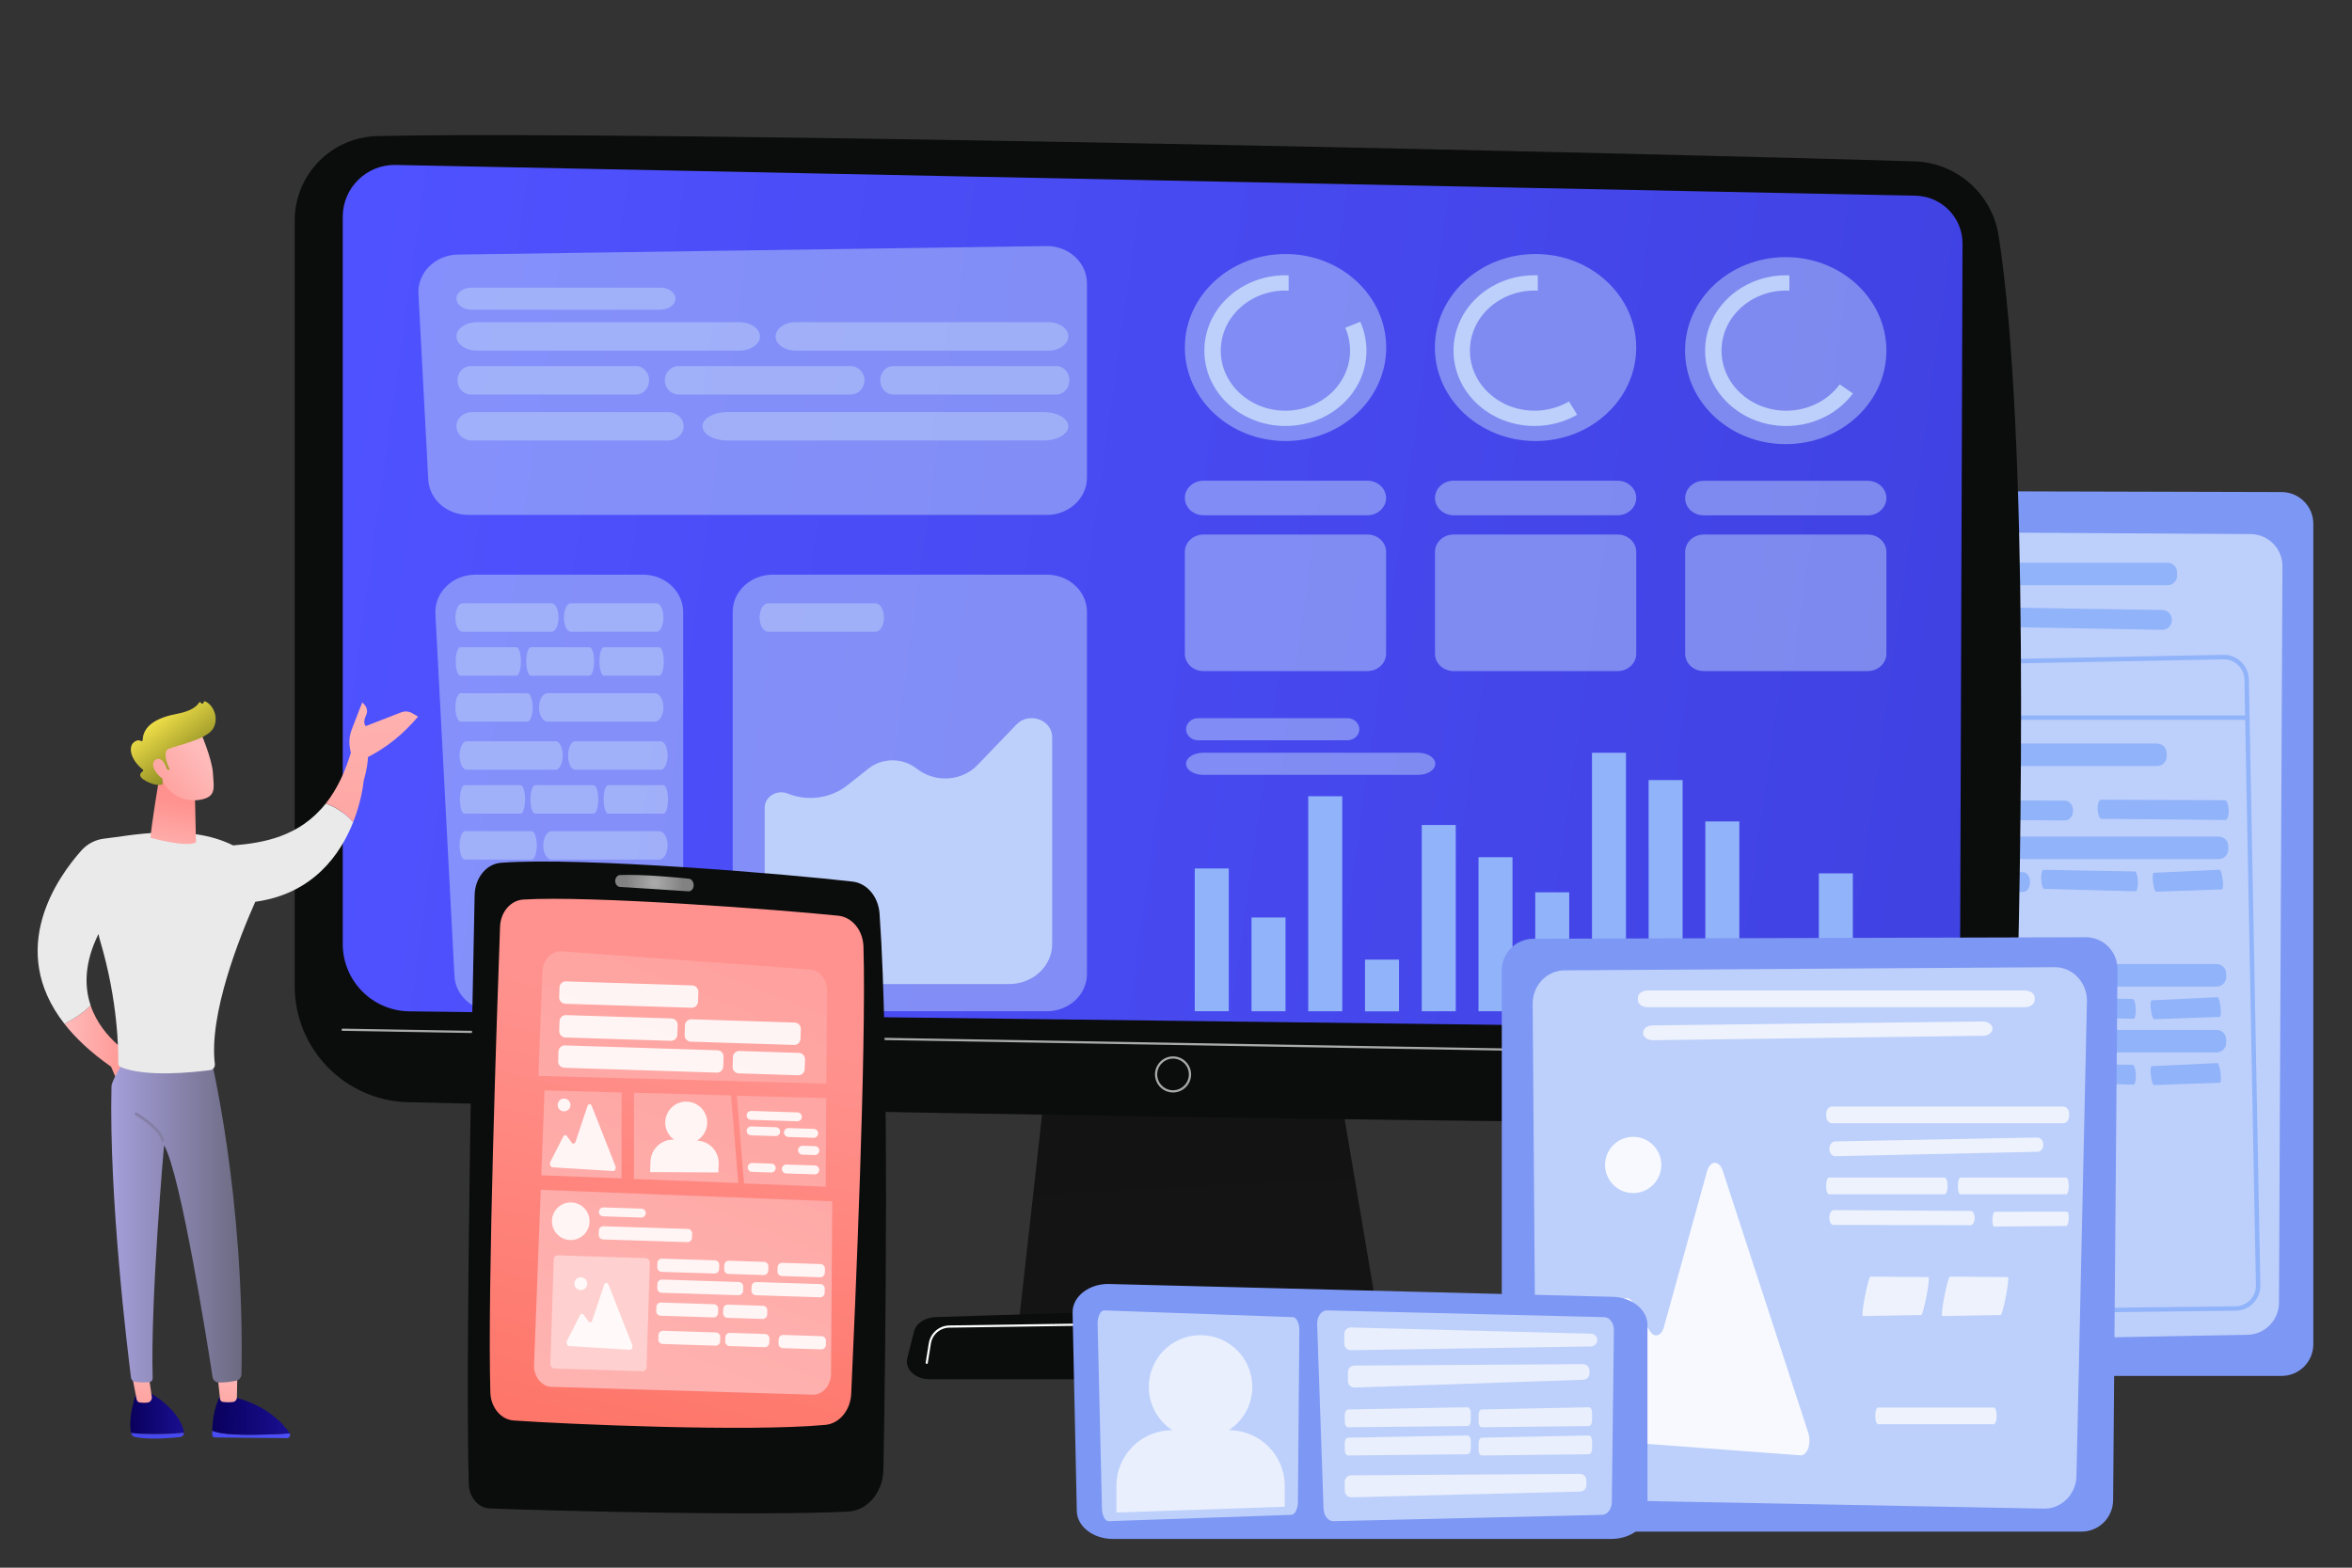 <?xml version="1.0" encoding="UTF-8"?>
<svg xmlns="http://www.w3.org/2000/svg" xmlns:xlink="http://www.w3.org/1999/xlink" id="ab" viewBox="0 0 2250 1500">
  <rect x="0" y="0" width="2250" height="1500" fill="#333333" stroke="none"/>
  <defs>
    <style>.ci{fill:url(#as);}.cj{fill:url(#am);}.ck{fill:url(#bc);}.cl{fill:url(#ao);}.cm{fill:url(#ak);}.cn{fill:url(#ae);}.co{fill:url(#ay);}.cp{fill:url(#aj);}.cq,.cr,.cs{fill:#fff;}.ct{fill:url(#ar);}.cu{fill:url(#an);}.cv{fill:url(#bb);}.cw{fill:url(#ax);}.cx{fill:url(#ap);}.cy{fill:#fed1d0;}.cz{fill:url(#aq);}.da{fill:#e9effd;}.db{opacity:.5;}.db,.cr,.cs{isolation:isolate;}.db,.dc{fill:#bdd0fb;}.dd{fill:url(#aw);}.de{fill:url(#az);}.cr{opacity:.88;}.df{fill:url(#be);}.dg{fill:url(#ba);}.dh{fill:url(#av);}.di{fill:url(#bf);}.dj{fill:#7d97f4;}.dk{fill:url(#al);}.dl{fill:#91b3fa;}.dm{fill:url(#at);}.dn{mask:url(#ah);}.do{fill:url(#ag);}.dp{fill:url(#af);}.dq{fill:url(#ad);}.dr{fill:url(#au);}.ds{fill:#837fa5;}.dt{fill:#edf2fd;}.cs{opacity:.65;}.du{fill:url(#bd);}</style>
    <linearGradient id="ad" x1="1153.76" y1="11107.22" x2="1135.88" y2="11461.14" gradientTransform="translate(0 12508) scale(1 -1)" gradientUnits="userSpaceOnUse">
      <stop offset="0" stop-color="#151515"></stop>
      <stop offset="1" stop-color="#131313"></stop>
    </linearGradient>
    <linearGradient id="ae" x1="281.92" y1="11905.86" x2="1933.42" y2="11905.86" gradientTransform="translate(0 12508) scale(1 -1)" gradientUnits="userSpaceOnUse">
      <stop offset="0" stop-color="#0b0c0c"></stop>
      <stop offset="1" stop-color="#0b0c0c"></stop>
    </linearGradient>
    <linearGradient id="af" x1="1856.24" y1="11825.84" x2="315.76" y2="12042.34" gradientTransform="translate(0 12508) scale(1 -1)" gradientUnits="userSpaceOnUse">
      <stop offset="0" stop-color="#4042e2"></stop>
      <stop offset="1" stop-color="#4f52ff"></stop>
    </linearGradient>
    <linearGradient id="ag" x1="1154.9" y1="11240.77" x2="990.44" y2="10879.68" xlink:href="#ae"></linearGradient>
    <mask id="ah" x="327.88" y="157.81" width="1549.53" height="827.47" maskUnits="userSpaceOnUse">
      <g id="ai">
        <path class="cq" d="M327.88,207.41v695.85c0,35.2,28.26,63.88,63.45,64.41l1420.18,17.6c34.87.53,63.45-27.51,63.56-62.39l2.34-689.67c.11-24.95-19.73-45.32-44.68-45.96l-1454.09-29.43c-27.83-.64-50.76,21.76-50.76,49.59Z"></path>
      </g>
    </mask>
    <linearGradient id="aj" x1="794.5" y1="11956.95" x2="589.75" y2="11136.36" xlink:href="#ae"></linearGradient>
    <linearGradient id="ak" x1="564.58" y1="11058.87" x2="678.51" y2="11531.11" gradientTransform="translate(0 12508) scale(1 -1)" gradientUnits="userSpaceOnUse">
      <stop offset="0" stop-color="#fe7062"></stop>
      <stop offset="1" stop-color="#ff928e"></stop>
    </linearGradient>
    <radialGradient id="al" cx="626.05" cy="11663.02" fx="626.05" fy="11663.02" r="27.11" gradientTransform="translate(0 12508) scale(1 -1)" gradientUnits="userSpaceOnUse">
      <stop offset="0" stop-color="#acacac"></stop>
      <stop offset="1" stop-color="#828282"></stop>
    </radialGradient>
    <linearGradient id="am" x1="871.03" y1="11947.09" x2="560.71" y2="11184.09" gradientTransform="translate(0 12508) scale(1 -1)" gradientUnits="userSpaceOnUse">
      <stop offset="0" stop-color="#ff928e"></stop>
      <stop offset="1" stop-color="#feb3b1"></stop>
    </linearGradient>
    <linearGradient id="an" x1="950.25" y1="11914.87" x2="639.93" y2="11151.87" xlink:href="#am"></linearGradient>
    <linearGradient id="ao" x1="832.12" y1="11962.92" x2="521.8" y2="11199.92" xlink:href="#am"></linearGradient>
    <linearGradient id="ap" x1="785.28" y1="11981.97" x2="474.96" y2="11218.97" xlink:href="#am"></linearGradient>
    <linearGradient id="aq" x1="919.66" y1="11927.31" x2="609.34" y2="11164.31" xlink:href="#am"></linearGradient>
    <linearGradient id="ar" x1="61.39" y1="11510.98" x2="130.13" y2="11509.87" gradientTransform="translate(0 12508) scale(1 -1)" gradientUnits="userSpaceOnUse">
      <stop offset="0" stop-color="#febbba"></stop>
      <stop offset="1" stop-color="#ff928e"></stop>
    </linearGradient>
    <linearGradient id="as" x1="124.81" y1="11156.31" x2="176.36" y2="11155.48" gradientTransform="translate(0 12508) scale(1 -1)" gradientUnits="userSpaceOnUse">
      <stop offset="0" stop-color="#09005d"></stop>
      <stop offset="1" stop-color="#1a0f91"></stop>
    </linearGradient>
    <linearGradient id="at" x1="254.83" y1="11215.08" x2="64.99" y2="11070.84" gradientTransform="translate(0 12508) scale(1 -1)" gradientUnits="userSpaceOnUse">
      <stop offset="0" stop-color="#4f52ff"></stop>
      <stop offset="1" stop-color="#4042e2"></stop>
    </linearGradient>
    <linearGradient id="au" x1="140.09" y1="11214.79" x2="128.87" y2="11129.05" xlink:href="#ar"></linearGradient>
    <linearGradient id="av" x1="287.48" y1="11172.11" x2="97.64" y2="11027.88" xlink:href="#at"></linearGradient>
    <linearGradient id="aw" x1="203.28" y1="11153.68" x2="277.48" y2="11152.48" xlink:href="#as"></linearGradient>
    <linearGradient id="ax" x1="220.15" y1="11204.32" x2="208.93" y2="11118.57" xlink:href="#ar"></linearGradient>
    <linearGradient id="ay" x1="231.24" y1="11342.83" x2="106.41" y2="11342.83" gradientTransform="translate(0 12508) scale(1 -1)" gradientUnits="userSpaceOnUse">
      <stop offset="0" stop-color="#6c6a81"></stop>
      <stop offset="1" stop-color="#a59fdb"></stop>
    </linearGradient>
    <linearGradient id="az" x1="4918.15" y1="7347.28" x2="4805.13" y2="7192.45" gradientUnits="userSpaceOnUse">
      <stop offset="0" stop-color="#fbfafa"></stop>
      <stop offset="1" stop-color="#eaeaea"></stop>
    </linearGradient>
    <linearGradient id="ba" x1="318.95" y1="11908.96" x2="352.33" y2="11536.94" xlink:href="#ar"></linearGradient>
    <linearGradient id="bb" x1="357.87" y1="11912.45" x2="391.25" y2="11540.43" xlink:href="#ar"></linearGradient>
    <linearGradient id="bc" x1="161.52" y1="11681.25" x2="171.13" y2="11740.53" xlink:href="#ar"></linearGradient>
    <linearGradient id="bd" x1="193.9" y1="11785.19" x2="128.56" y2="11735.19" xlink:href="#ar"></linearGradient>
    <linearGradient id="be" x1="148" y1="11824.66" x2="207.16" y2="11748.48" gradientTransform="translate(0 12508) scale(1 -1)" gradientUnits="userSpaceOnUse">
      <stop offset="0" stop-color="#f8e64c"></stop>
      <stop offset=".77" stop-color="#74761a"></stop>
    </linearGradient>
    <linearGradient id="bf" x1="185.79" y1="11795.79" x2="120.45" y2="11745.79" xlink:href="#ar"></linearGradient>
  </defs>
  <path class="dj" d="M1658.45,1316.51h524.26c16.74,0,30.28-13.54,30.28-30.28V501.11c0-16.64-13.54-30.18-30.18-30.29l-528.42-1.39c-16.85,0-30.4,13.65-30.4,30.39l4.17,786.61c.1,16.63,13.65,30.07,30.28,30.07Z"></path>
  <path class="dc" d="M1684.16,508.15l468.8,2.88c16.96.11,30.61,13.86,30.5,30.82l-3.31,704.71c-.11,16.63-13.43,30.28-30.18,30.61l-455.48,8.32c-17.06.31-31.04-13.23-31.25-30.29l-10.02-715.9c-.22-17.17,13.65-31.25,30.93-31.14Z"></path>
  <path class="dl" d="M1703.14,547.61v3.2c0,5.12,4.16,9.17,9.17,9.17h361.2c5.12,0,9.17-4.16,9.17-9.17v-3.2c0-5.12-4.16-9.17-9.17-9.17h-361.2c-5.01,0-9.17,4.16-9.17,9.17Z"></path>
  <path class="dl" d="M1693.14,720.61v3.2c0,5.12,4.16,9.17,9.17,9.17h361.2c5.12,0,9.17-4.16,9.17-9.17v-3.2c0-5.12-4.16-9.17-9.17-9.17h-361.2c-5.01,0-9.17,4.16-9.17,9.17Z"></path>
  <path class="dl" d="M1752.14,809.61v3.2c0,5.12,4.16,9.17,9.17,9.17h361.2c5.12,0,9.17-4.16,9.17-9.17v-3.2c0-5.12-4.16-9.17-9.17-9.17h-361.2c-5.01,0-9.17,4.16-9.17,9.17Z"></path>
  <path class="dl" d="M1743.44,588.24c.22,4.8,4.16,8.64,8.96,8.64l315.88,5.76c5.12.11,9.38-4.05,9.38-9.17v-.64c0-5.01-4.05-9.06-9.06-9.17l-315.88-5.01c-5.22-.11-9.49,4.27-9.29,9.6Z"></path>
  <path class="dl" d="M1703.76,774.36c.25,4.8,3.59,8.59,7.61,8.54l264.01,2.17c4.28.05,7.79-4.16,7.72-9.28v-.64c-.08-5.01-3.52-9.02-7.7-9.07l-264-1.43c-4.37-.05-7.87,4.37-7.63,9.7Z"></path>
  <path class="dl" d="M1692.76,842.36c.23,4.8,3.22,8.59,6.8,8.55l235.59,2.56c3.82.05,6.94-4.15,6.87-9.27v-.64c-.08-5.01-3.15-9.02-6.89-9.08l-235.58-1.81c-3.9-.05-7.02,4.36-6.79,9.69Z"></path>
  <path class="dl" d="M2006.69,774.96c.27,4.79,1.9,8.57,3.69,8.5l118.49,1.12c1.92.03,3.35-4.19,3.15-9.3l-.03-.64c-.2-5.01-1.87-9-3.75-9.03l-118.46-.37c-1.96-.03-3.39,4.4-3.1,9.73Z"></path>
  <path class="dl" d="M1952.69,841.96c.25,4.79,1.49,8.59,2.81,8.53l87.46,2.33c1.42.05,2.43-4.15,2.23-9.27l-.03-.64c-.2-5.01-1.47-9.01-2.86-9.07l-87.44-1.59c-1.45-.05-2.45,4.36-2.19,9.69Z"></path>
  <path class="dl" d="M2059.72,844.87c.65,4.75,1.91,8.46,2.86,8.34l63.01-2.21c1.02-.02,1.34-4.26.69-9.33l-.08-.63c-.63-4.97-1.94-8.89-2.94-8.87l-62.92,2.95c-1.04.03-1.33,4.47-.62,9.75Z"></path>
  <path class="dl" d="M1750.14,994.61v3.2c0,5.12,4.16,9.17,9.17,9.17h361.2c5.12,0,9.17-4.16,9.17-9.17v-3.2c0-5.12-4.16-9.17-9.17-9.17h-361.2c-5.01,0-9.17,4.16-9.17,9.17Z"></path>
  <path class="dl" d="M1690.76,1027.36c.23,4.8,3.22,8.59,6.8,8.55l235.59,2.56c3.82.05,6.94-4.15,6.87-9.27v-.64c-.08-5.01-3.15-9.02-6.89-9.08l-235.58-1.81c-3.9-.05-7.02,4.36-6.79,9.69Z"></path>
  <path class="dl" d="M1707.76,1140.36c.23,4.8,3.22,8.59,6.8,8.55l235.59,2.56c3.82.05,6.94-4.15,6.87-9.27v-.64c-.08-5.01-3.15-9.02-6.89-9.08l-235.58-1.81c-3.9-.05-7.02,4.36-6.79,9.69Z"></path>
  <path class="dl" d="M1950.69,1026.96c.25,4.79,1.49,8.59,2.81,8.53l87.46,2.33c1.42.05,2.43-4.15,2.23-9.27l-.03-.64c-.2-5.01-1.47-9.01-2.86-9.07l-87.44-1.59c-1.45-.05-2.45,4.36-2.19,9.69Z"></path>
  <path class="dl" d="M1785.69,1172.96c.25,4.79,1.49,8.59,2.81,8.53l87.46,2.33c1.42.05,2.43-4.15,2.23-9.27l-.03-.64c-.2-5.01-1.47-9.01-2.86-9.07l-87.44-1.59c-1.45-.05-2.45,4.36-2.19,9.69Z"></path>
  <path class="dl" d="M2057.72,1029.87c.65,4.75,1.91,8.46,2.86,8.34l63.01-2.21c1.02-.02,1.34-4.26.69-9.33l-.08-.63c-.63-4.97-1.94-8.89-2.94-8.87l-62.92,2.95c-1.04.03-1.33,4.47-.62,9.75Z"></path>
  <path class="dl" d="M1750.14,931.61v3.2c0,5.12,4.16,9.17,9.17,9.17h361.2c5.12,0,9.17-4.16,9.17-9.17v-3.2c0-5.12-4.16-9.17-9.17-9.17h-361.2c-5.01,0-9.17,4.16-9.17,9.17Z"></path>
  <path class="dl" d="M1690.76,964.36c.23,4.8,3.22,8.59,6.8,8.55l235.59,2.56c3.82.05,6.94-4.15,6.87-9.27v-.64c-.08-5.01-3.15-9.02-6.89-9.08l-235.58-1.81c-3.9-.05-7.02,4.36-6.79,9.69Z"></path>
  <path class="dl" d="M1950.69,963.96c.25,4.79,1.49,8.59,2.81,8.53l87.46,2.33c1.42.05,2.43-4.15,2.23-9.27l-.03-.64c-.2-5.01-1.47-9.01-2.86-9.07l-87.44-1.59c-1.45-.05-2.45,4.36-2.19,9.69Z"></path>
  <path class="dl" d="M2057.72,966.87c.65,4.75,1.91,8.46,2.86,8.34l63.01-2.21c1.02-.02,1.34-4.26.69-9.33l-.08-.63c-.63-4.97-1.94-8.89-2.94-8.87l-62.92,2.95c-1.04.03-1.33,4.47-.62,9.75Z"></path>
  <path class="dl" d="M1711.24,1259.25c-13.01,0-23.68-10.45-23.99-23.57l-10.24-576.41c-.22-13.22,10.34-24.1,23.46-24.42l426.47-8.32c6.4-.11,12.48,2.24,17.05,6.72,4.59,4.48,7.26,10.45,7.36,16.85l10.99,579.61c.11,6.4-2.24,12.48-6.72,17.16-4.47,4.7-10.45,7.25-16.96,7.25l-427.21,5.13h-.22ZM2127.47,630.9h-.43l-426.46,8.32c-10.88.21-19.52,9.17-19.31,20.05l10.24,576.41c.21,10.77,9.17,19.41,19.94,19.31l427.21-5.12c5.33-.11,10.24-2.24,13.87-5.98,3.63-3.84,5.66-8.75,5.55-14.08l-10.99-579.6c-.1-5.23-2.23-10.13-6.08-13.86-3.62-3.52-8.42-5.44-13.54-5.44Z"></path>
  <path class="dl" d="M2149.98,688.8h-465.29c-1.17,0-2.13-.96-2.13-2.13s.96-2.13,2.13-2.13h465.29c1.17,0,2.13.96,2.13,2.13,0,1.28-.96,2.13-2.13,2.13Z"></path>
  <g id="ac">
    <path class="dq" d="M1004.43,999.03l-29.75,266.18h344.46l-44.9-266.18h-269.81Z"></path>
    <path class="cn" d="M281.92,211.04v732.43c0,60.25,47.99,109.53,108.24,111.12,267.57,6.94,1203.26,23.68,1457.93,19.83,43.73-.64,79.24-35.72,80.52-79.44,4.9-170.21,12.91-579.4-16.63-769.33-6.18-39.99-39.99-69.96-80.41-71.24-224.17-7.14-1216.06-29.97-1470.62-24.21-44.04,1.07-79.02,36.9-79.02,80.84Z"></path>
    <path class="dp" d="M327.88,207.41v695.85c0,35.2,28.26,63.88,63.45,64.41l1420.18,17.6c34.87.53,63.45-27.51,63.56-62.39l2.34-689.67c.11-24.95-19.73-45.32-44.68-45.96l-1454.09-29.43c-27.83-.64-50.76,21.76-50.76,49.59Z"></path>
    <path class="cs" d="M1885.74,1012.9l-1557.97-26.56c-.64,0-1.07-.54-1.07-1.07,0-.65.53-1.07,1.07-1.07l1557.86,26.56c.64,0,1.07.53,1.07,1.07,0,.64-.43,1.07-.96,1.07Z"></path>
    <path class="cs" d="M1122.17,1045.31c-9.49,0-17.28-7.79-17.28-17.28s7.79-17.27,17.28-17.27,17.28,7.78,17.28,17.27-7.79,17.28-17.28,17.28ZM1122.17,1012.9c-8.32,0-15.15,6.82-15.15,15.14s6.83,15.15,15.15,15.15,15.15-6.83,15.15-15.15-6.83-15.14-15.15-15.14Z"></path>
    <path class="do" d="M1393.36,1319.71h-504.11c-13.65,0-23.99-9.7-21.32-20.25l6.51-25.6c1.92-7.68,10.45-13.34,20.47-13.65l485.97-15.15c10.45-.32,19.84,5.22,22.07,13.22l11.62,40.74c2.99,10.67-7.36,20.68-21.22,20.68Z"></path>
    <path class="cq" d="M1160.56,1266.6c-.54,0-1.07-.43-1.07-1.07s.42-1.07,1.07-1.07l20.79-.32c.54,0,1.07.43,1.07,1.07s-.42,1.07-1.07,1.07l-20.79.32Z"></path>
    <path class="cq" d="M886.59,1304.99h-.22c-.53-.11-.96-.64-.85-1.17l2.98-18.55c1.6-9.71,9.81-16.85,19.63-17.06l220.86-3.2c.64,0,1.07.43,1.07,1.07s-.43,1.07-1.07,1.07l-220.86,3.2c-8.86.11-16.21,6.51-17.6,15.25l-2.98,18.55c0,.54-.43.85-.96.85Z"></path>
  </g>
  <g class="dn">
    <path class="db" d="M615.08,549.85h-160.29c-21.86,0-39.35,17.06-38.29,37.43l18.24,346.49c.96,18.98,17.81,33.9,38.28,33.9h142.16c21.22,0,38.39-15.99,38.39-35.62v-346.59c-.11-19.62-17.28-35.62-38.5-35.62Z"></path>
    <path class="db" d="M1000.92,235.46l-562.87,8.11c-21.65.32-38.71,17.28-37.75,37.32l9.38,177.88c.96,18.98,17.81,33.91,38.28,33.91h553.48c21.22,0,38.39-16,38.39-35.62v-185.99c0-19.84-17.59-35.94-38.92-35.62Z"></path>
    <path class="db" d="M1001.44,549.85h-262.13c-21.22,0-38.39,16-38.39,35.62v346.48c0,19.74,17.17,35.63,38.39,35.63h262.13c21.22,0,38.39-16,38.39-35.63v-346.48c0-19.62-17.17-35.62-38.39-35.62Z"></path>
    <path class="db" d="M1229.77,421.98c53.19,0,96.3-40.06,96.3-89.47s-43.11-89.47-96.3-89.47-96.3,40.06-96.3,89.47,43.12,89.47,96.3,89.47Z"></path>
    <path class="db" d="M1468.97,421.98c53.18,0,96.3-40.06,96.3-89.47s-43.12-89.47-96.3-89.47-96.3,40.06-96.3,89.47,43.11,89.47,96.3,89.47Z"></path>
    <path class="db" d="M1708.28,424.97c53.19,0,96.3-40.06,96.3-89.47s-43.11-89.47-96.3-89.47-96.29,40.06-96.29,89.47,43.11,89.47,96.29,89.47Z"></path>
    <path class="dc" d="M1286.93,313.63c2.98,6.72,4.59,14.08,4.59,21.86,0,31.78-27.73,57.48-61.86,57.48s-61.85-25.7-61.85-57.48,27.73-57.48,61.85-57.48c1.07,0,2.13,0,3.09.11v-14.61c-1.07,0-2.03-.11-3.09-.11-42.76,0-77.52,32.21-77.52,72.09s34.66,72.09,77.52,72.09,77.53-32.21,77.53-72.09c0-9.81-2.13-19.09-5.86-27.62l-14.4,5.76Z"></path>
    <path class="dc" d="M1500.97,384.12c-9.49,5.54-20.8,8.85-32.95,8.85-34.13,0-61.86-25.7-61.86-57.48s27.73-57.48,61.86-57.48c1.07,0,2.13,0,3.09.11v-14.61c-1.07,0-2.03-.11-3.09-.11-42.77,0-77.53,32.21-77.53,72.09s34.66,72.09,77.53,72.09c14.93,0,28.89-3.95,40.73-10.77l-7.78-12.69Z"></path>
    <path class="dc" d="M1759.9,367.81c-11.1,15.14-29.86,25.17-51.19,25.17-34.13,0-61.85-25.7-61.85-57.48s27.72-57.48,61.85-57.48c1.07,0,2.13,0,3.09.11v-14.61c-1.07,0-2.03-.11-3.09-.11-42.76,0-77.53,32.21-77.53,72.09s34.67,72.09,77.53,72.09c26.45,0,49.91-12.37,63.88-31.14l-12.69-8.64Z"></path>
    <path class="db" d="M1308.15,459.95h-156.87c-9.81,0-17.82,7.46-17.82,16.53s8,16.53,17.82,16.53h156.87c9.81,0,17.81-7.47,17.81-16.53s-7.89-16.53-17.81-16.53Z"></path>
    <path class="db" d="M1547.47,459.95h-156.88c-9.81,0-17.81,7.46-17.81,16.53s7.99,16.53,17.81,16.53h156.88c9.8,0,17.81-7.47,17.81-16.53s-8-16.53-17.81-16.53Z"></path>
    <path class="db" d="M1629.9,493.11h156.87c9.81,0,17.81-7.47,17.81-16.53s-7.99-16.53-17.81-16.53h-156.87c-9.81,0-17.81,7.47-17.81,16.53-.11,9.06,7.89,16.53,17.81,16.53Z"></path>
    <path class="db" d="M1308.15,511.46h-156.87c-9.81,0-17.82,7.47-17.82,16.53v97.58c0,9.17,8,16.53,17.82,16.53h156.87c9.81,0,17.81-7.46,17.81-16.53v-97.58c0-9.06-7.89-16.53-17.81-16.53Z"></path>
    <path class="db" d="M1547.47,511.46h-156.88c-9.81,0-17.81,7.47-17.81,16.53v97.58c0,9.17,7.99,16.53,17.81,16.53h156.88c9.8,0,17.81-7.46,17.81-16.53v-97.58c0-9.06-8-16.53-17.81-16.53Z"></path>
    <path class="db" d="M1786.77,511.46h-156.87c-9.81,0-17.81,7.47-17.81,16.53v97.58c0,9.17,7.99,16.53,17.81,16.53h156.87c9.81,0,17.81-7.46,17.81-16.53v-97.58c0-9.06-7.99-16.53-17.81-16.53Z"></path>
    <path class="dc" d="M731.53,772.84v131.49c0,20.59,17.92,37.22,40.1,37.22h193.77c22.72,0,41.16-17.17,41.16-38.29v-197.93c0-16.64-22.18-24.53-34.12-12.16l-37.44,38.93c-14.39,14.93-38.82,17.06-55.99,4.8l-3.63-2.56c-13.22-9.49-31.78-9.07-44.47.96l-20.48,16.21c-15.78,12.48-37.86,15.46-56.84,7.79-10.34-4.16-22.08,2.99-22.08,13.54Z"></path>
    <path class="dl" d="M1175.49,830.96h-32.53v136.61h32.53v-136.61Z"></path>
    <path class="dl" d="M1229.77,877.88h-32.52v89.7h32.52v-89.7Z"></path>
    <path class="dl" d="M1284.05,761.86h-32.52v205.72h32.52v-205.72Z"></path>
    <path class="dl" d="M1338.34,918.19h-32.53v49.49h32.53v-49.49Z"></path>
    <path class="dl" d="M1392.62,789.37h-32.52v178.21h32.52v-178.21Z"></path>
    <path class="dl" d="M1446.9,820.19h-32.52v147.39h32.52v-147.39Z"></path>
    <path class="dl" d="M1501.18,853.78h-32.52v113.79h32.52v-113.79Z"></path>
    <path class="dl" d="M1555.46,720.26h-32.52v247.31h32.52v-247.31Z"></path>
    <path class="dl" d="M1609.64,746.39h-32.52v221.18h32.52v-221.18Z"></path>
    <path class="dl" d="M1663.91,785.96h-32.52v181.62h32.52v-181.62Z"></path>
    <path class="dl" d="M1718.2,922.78h-32.52v44.79h32.52v-44.79Z"></path>
    <path class="dl" d="M1772.48,835.65h-32.52v131.92h32.52v-131.92Z"></path>
    <path class="db" d="M1356.59,720.26h-205.54c-9.05,0-16.41,4.69-16.41,10.56s7.36,10.56,16.41,10.56h205.54c9.05,0,16.41-4.69,16.41-10.56s-7.36-10.56-16.41-10.56Z"></path>
    <path class="db" d="M1288.96,687.2h-142.9c-6.29,0-11.41,4.69-11.41,10.56s5.12,10.56,11.41,10.56h142.9c6.29,0,11.41-4.69,11.41-10.56s-5.12-10.56-11.41-10.56Z"></path>
    <path class="db" d="M707.01,308.26h-250.38c-11.02,0-19.99,6.05-19.99,13.62s8.97,13.62,19.99,13.62h250.38c11.02,0,19.99-6.05,19.99-13.62s-8.97-13.62-19.99-13.62Z"></path>
    <path class="db" d="M1002.72,308.26h-241.45c-10.63,0-19.28,6.05-19.28,13.62s8.65,13.62,19.28,13.62h241.45c10.63,0,19.28-6.05,19.28-13.62s-8.65-13.62-19.28-13.62Z"></path>
    <path class="db" d="M639.04,394.26h-187.43c-8.25,0-14.96,6.05-14.96,13.62s6.71,13.62,14.96,13.62h187.43c8.25,0,14.96-6.05,14.96-13.62s-6.71-13.62-14.96-13.62Z"></path>
    <path class="db" d="M997.9,394.26h-301.81c-13.29,0-24.1,6.05-24.1,13.62s10.81,13.62,24.1,13.62h301.81c13.29,0,24.1-6.05,24.1-13.62s-10.81-13.62-24.1-13.62Z"></path>
    <path class="db" d="M608.38,350.26h-158.11c-6.96,0-12.62,6.05-12.62,13.62s5.66,13.62,12.62,13.62h158.11c6.96,0,12.62-6.05,12.62-13.62s-5.66-13.62-12.62-13.62Z"></path>
    <path class="db" d="M813.85,350.26h-164.7c-7.25,0-13.15,6.05-13.15,13.62s5.9,13.62,13.15,13.62h164.7c7.25,0,13.15-6.05,13.15-13.62s-5.9-13.62-13.15-13.62Z"></path>
    <path class="db" d="M1010.54,350.26h-156.08c-6.87,0-12.46,6.05-12.46,13.62s5.59,13.62,12.46,13.62h156.08c6.87,0,12.46-6.05,12.46-13.62s-5.59-13.62-12.46-13.62Z"></path>
    <path class="db" d="M527.57,577.26h-85.13c-3.75,0-6.8,6.05-6.8,13.62s3.05,13.62,6.8,13.62h85.13c3.75,0,6.8-6.05,6.8-13.62s-3.05-13.62-6.8-13.62Z"></path>
    <path class="db" d="M628.11,577.26h-82.09c-3.61,0-6.55,6.05-6.55,13.62s2.94,13.62,6.55,13.62h82.09c3.61,0,6.55-6.05,6.55-13.62s-2.94-13.62-6.55-13.62Z"></path>
    <path class="db" d="M504.46,663.26h-63.72c-2.81,0-5.09,6.05-5.09,13.62s2.28,13.62,5.09,13.62h63.72c2.81,0,5.09-6.05,5.09-13.62s-2.28-13.62-5.09-13.62Z"></path>
    <path class="db" d="M626.47,663.26h-102.61c-4.52,0-8.19,6.05-8.19,13.62s3.67,13.62,8.19,13.62h102.61c4.52,0,8.19-6.05,8.19-13.62s-3.67-13.62-8.19-13.62Z"></path>
    <path class="db" d="M837.47,577.26h-102.61c-4.52,0-8.19,6.05-8.19,13.62s3.67,13.62,8.19,13.62h102.61c4.52,0,8.19-6.05,8.19-13.62s-3.67-13.62-8.19-13.62Z"></path>
    <path class="db" d="M494.03,619.26h-53.76c-2.37,0-4.29,6.05-4.29,13.62s1.92,13.62,4.29,13.62h53.76c2.37,0,4.29-6.05,4.29-13.62s-1.92-13.62-4.29-13.62Z"></path>
    <path class="db" d="M563.89,619.26h-56c-2.47,0-4.47,6.05-4.47,13.62s2.01,13.62,4.47,13.62h56c2.47,0,4.47-6.05,4.47-13.62s-2.01-13.62-4.47-13.62Z"></path>
    <path class="db" d="M630.76,619.26h-53.07c-2.34,0-4.24,6.05-4.24,13.62s1.9,13.62,4.24,13.62h53.07c2.34,0,4.24-6.05,4.24-13.62s-1.9-13.62-4.24-13.62Z"></path>
    <path class="db" d="M531.57,709.26h-85.13c-3.75,0-6.8,6.05-6.8,13.62s3.05,13.62,6.8,13.62h85.13c3.75,0,6.8-6.05,6.8-13.62s-3.05-13.62-6.8-13.62Z"></path>
    <path class="db" d="M632.11,709.26h-82.09c-3.61,0-6.55,6.05-6.55,13.62s2.94,13.62,6.55,13.62h82.09c3.61,0,6.55-6.05,6.55-13.62s-2.94-13.62-6.55-13.62Z"></path>
    <path class="db" d="M508.46,795.26h-63.72c-2.81,0-5.09,6.05-5.09,13.62s2.28,13.62,5.09,13.62h63.72c2.81,0,5.09-6.05,5.09-13.62s-2.28-13.62-5.09-13.62Z"></path>
    <path class="db" d="M630.47,795.26h-102.61c-4.52,0-8.19,6.05-8.19,13.62s3.67,13.62,8.19,13.62h102.61c4.52,0,8.19-6.05,8.19-13.62s-3.67-13.62-8.19-13.62Z"></path>
    <path class="db" d="M498.03,751.26h-53.76c-2.37,0-4.29,6.05-4.29,13.62s1.92,13.62,4.29,13.62h53.76c2.37,0,4.29-6.05,4.29-13.62s-1.92-13.62-4.29-13.62Z"></path>
    <path class="db" d="M567.89,751.26h-56c-2.47,0-4.47,6.05-4.47,13.62s2.01,13.62,4.47,13.62h56c2.47,0,4.47-6.05,4.47-13.62s-2.01-13.62-4.47-13.62Z"></path>
    <path class="db" d="M634.76,751.26h-53.07c-2.34,0-4.24,6.05-4.24,13.62s1.9,13.62,4.24,13.62h53.07c2.34,0,4.24-6.05,4.24-13.62s-1.9-13.62-4.24-13.62Z"></path>
    <path class="db" d="M631.75,275.2h-180.68c-7.95,0-14.42,4.69-14.42,10.56s6.47,10.56,14.42,10.56h180.68c7.95,0,14.42-4.69,14.42-10.56s-6.47-10.56-14.42-10.56Z"></path>
  </g>
  <path class="cp" d="M454.06,856.14c-2.13,99.39-8.96,442.15-5.65,563.62.32,12.9,9.17,23.25,20.16,23.56,54.39,2.13,253.81,7.36,342.86,2.99,18.56-.97,33.28-18.45,33.7-40.21,1.82-104.3,5.98-397.68-3.73-532.05-1.17-16.1-11.95-28.9-25.7-30.5-59.29-6.93-259.57-23.89-336.46-18.02-13.97,1.07-24.74,14.4-25.17,30.61Z"></path>
  <path class="cm" d="M478.37,886.64c-2.88,80.2-12.16,347.02-9.28,445.66.43,14.4,10.13,26.13,22.5,26.88,50.66,3.52,223.63,11.1,298.07,4.16,13.43-1.28,23.88-13.97,24.64-29.65,3.73-81.8,14.61-330.27,11.73-427.85-.43-15.57-10.77-28.26-24-29.65-54.81-5.76-238.67-19.52-301.8-15.46-11.94.96-21.33,12.05-21.86,25.91Z"></path>
  <path class="dk" d="M588.53,842.92c0,3.09,2.03,5.54,4.59,5.76,12.8.75,49.06,2.99,65.27,4.16,3.2.21,5.65-3.09,5.12-6.83l-.11-.64c-.43-2.45-2.24-4.37-4.37-4.59-10.99-1.17-43.94-4.37-65.8-3.52-2.67.11-4.69,2.67-4.69,5.65Z"></path>
  <path class="cj" d="M606.45,1128.09l99.82,3.84-6.93-83.83-92.89-2.55v82.54Z"></path>
  <path class="cu" d="M711.81,1132.35l78.07,3.09.53-84.78-85.53-2.24,6.93,83.93Z"></path>
  <path class="cl" d="M790.52,1036.8l.65-88.83c.1-10.77-7.04-19.62-16.21-20.37l-237.71-17.38c-9.6-.75-17.92,8-18.34,19.3l-3.84,99.93,275.46,7.36Z"></path>
  <path class="cx" d="M594.61,1045.33l-73.69-2.03-3.09,81.26,76.78,2.98v-82.22Z"></path>
  <path class="cz" d="M517.3,1138.43l-6.4,167.43c-.43,11.31,7.14,20.8,16.85,21.12l249.55,7.47c9.7.32,17.59-8.74,17.7-20.05l1.17-164.98-278.88-10.98Z"></path>
  <rect class="cy" x="528" y="1202.5" width="92" height="108.28" rx="4" ry="4" transform="translate(40.3 -17.64) rotate(1.82)"></rect>
  <path class="cr" d="M687.53,1113.68l-.32,8.16-65.3-.34.41-10.42c.47-11.81,10.52-21.08,22.32-20.61h.22c-5.35-3.79-8.74-10.12-8.46-17.16.44-11.07,9.78-19.69,20.85-19.25,11.07.44,19.69,9.78,19.25,20.85-.28,7.04-4.16,13.09-9.8,16.45h.22c11.81.48,21.08,10.52,20.61,22.33ZM526.57,1111.51l12.32-24.06c.82-1.63,2.47-1.8,3.51-.36l4.45,6.17c1.17,1.62,3.06,1.21,3.73-.83l11.39-34.09c.83-2.43,3.22-2.46,4.16-.05l22.55,57.28c.91,2.32-.26,5.04-2.06,4.93l-58.15-3.59c-1.89-.12-2.98-3.2-1.91-5.39ZM533.5,1057.26c0-3.38,2.74-6.12,6.12-6.12s6.12,2.74,6.12,6.12-2.74,6.12-6.12,6.12-6.12-2.74-6.12-6.12ZM542.57,1282.51l12.32-24.06c.82-1.63,2.47-1.8,3.51-.36l4.45,6.17c1.17,1.62,3.06,1.21,3.73-.83l11.39-34.09c.83-2.43,3.22-2.46,4.16-.05l22.55,57.28c.91,2.32-.26,5.04-2.06,4.93l-58.15-3.59c-1.89-.12-2.98-3.2-1.91-5.39ZM549.5,1228.26c0-3.38,2.74-6.12,6.12-6.12s6.12,2.74,6.12,6.12-2.74,6.12-6.12,6.12-6.12-2.74-6.12-6.12ZM667.78,958.46l.3-9.41c.11-3.3-2.51-6.08-5.81-6.19l-120.87-3.85c-3.3-.11-6.08,2.51-6.19,5.81l-.3,9.41c-.11,3.3,2.51,6.08,5.81,6.19l120.87,3.85c3.3.11,6.08-2.51,6.19-5.81ZM647.98,990.09l.3-9.41c.11-3.3-2.51-6.08-5.81-6.19l-101.03-3.22c-3.3-.11-6.08,2.51-6.19,5.81l-.3,9.41c-.11,3.3,2.51,6.08,5.81,6.19l101.03,3.22c3.3.11,6.08-2.51,6.19-5.81ZM691.9,1020.52l.3-9.41c.11-3.3-2.51-6.08-5.81-6.19l-145.95-4.65c-3.3-.11-6.08,2.51-6.19,5.81l-.3,9.41c-.11,3.3,2.51,6.08,5.81,6.19l145.95,4.65c3.3.11,6.08-2.51,6.19-5.81ZM765.79,994.02l.3-9.41c.11-3.3-2.51-6.08-5.81-6.19l-98.84-3.15c-3.3-.11-6.08,2.51-6.19,5.81l-.3,9.41c-.11,3.3,2.51,6.08,5.81,6.19l98.84,3.15c3.3.11,6.08-2.51,6.19-5.81ZM769.79,1023.02l.3-9.41c.11-3.3-2.51-6.08-5.81-6.19l-56.94-1.81c-3.3-.11-6.08,2.51-6.19,5.81l-.3,9.41c-.11,3.3,2.51,6.08,5.81,6.19l56.94,1.81c3.3.11,6.08-2.51,6.19-5.81ZM767.06,1068.76h0c.07-2.34-1.78-4.31-4.12-4.39l-44.29-1.41c-2.34-.07-4.31,1.78-4.39,4.12h0c-.07,2.34,1.78,4.31,4.12,4.39l44.29,1.41c2.34.07,4.31-1.78,4.39-4.12ZM746.39,1082.92h0c.07-2.34-1.78-4.31-4.12-4.39l-23.61-.75c-2.34-.07-4.31,1.78-4.39,4.12h0c-.07,2.34,1.78,4.31,4.12,4.39l23.61.75c2.34.07,4.31-1.78,4.39-4.12ZM617.77,1160.85h0c.07-2.34-1.78-4.31-4.12-4.39l-36.37-1.16c-2.34-.07-4.31,1.78-4.39,4.12h0c-.07,2.34,1.78,4.31,4.12,4.39l36.37,1.16c2.34.07,4.31-1.78,4.39-4.12ZM661.97,1184.38l.13-4.11c.07-2.34-1.78-4.31-4.12-4.39l-80.71-2.57c-2.34-.07-4.31,1.78-4.39,4.12l-.13,4.11c-.07,2.34,1.78,4.31,4.12,4.39l80.71,2.57c2.34.07,4.31-1.78,4.39-4.12ZM687.91,1214.42l.13-4.11c.07-2.34-1.78-4.31-4.12-4.39l-50.64-1.61c-2.34-.07-4.31,1.78-4.39,4.12l-.13,4.11c-.07,2.34,1.78,4.31,4.12,4.39l50.64,1.61c2.34.07,4.31-1.78,4.39-4.12ZM734.92,1215.88l.13-4.11c.07-2.34-1.78-4.31-4.12-4.39l-33.66-1.07c-2.34-.07-4.31,1.78-4.39,4.12l-.13,4.11c-.07,2.34,1.78,4.31,4.12,4.39l33.66,1.07c2.34.07,4.31-1.78,4.39-4.12ZM686.91,1256.42l.13-4.11c.07-2.34-1.78-4.31-4.12-4.39l-50.64-1.61c-2.34-.07-4.31,1.78-4.39,4.12l-.13,4.11c-.07,2.34,1.78,4.31,4.12,4.39l50.64,1.61c2.34.07,4.31-1.78,4.39-4.12ZM733.92,1257.88l.13-4.11c.07-2.34-1.78-4.31-4.12-4.39l-33.66-1.07c-2.34-.07-4.31,1.78-4.39,4.12l-.13,4.11c-.07,2.34,1.78,4.31,4.12,4.39l33.66,1.07c2.34.07,4.31-1.78,4.39-4.12ZM789.02,1217.98l.13-4.11c.07-2.34-1.78-4.31-4.12-4.39l-36.75-1.17c-2.34-.07-4.31,1.78-4.39,4.12l-.13,4.11c-.07,2.34,1.78,4.31,4.12,4.39l36.75,1.17c2.34.07,4.31-1.78,4.39-4.12ZM688.91,1283.42l.13-4.11c.07-2.34-1.78-4.31-4.12-4.39l-50.64-1.61c-2.34-.07-4.31,1.78-4.39,4.12l-.13,4.11c-.07,2.34,1.78,4.31,4.12,4.39l50.64,1.61c2.34.07,4.31-1.78,4.39-4.12ZM735.92,1284.88l.13-4.11c.07-2.34-1.78-4.31-4.12-4.39l-33.66-1.07c-2.34-.07-4.31,1.78-4.39,4.12l-.13,4.11c-.07,2.34,1.78,4.31,4.12,4.39l33.66,1.07c2.34.07,4.31-1.78,4.39-4.12ZM790.02,1286.98l.13-4.11c.07-2.34-1.78-4.31-4.12-4.39l-36.75-1.17c-2.34-.07-4.31,1.78-4.39,4.12l-.13,4.11c-.07,2.34,1.78,4.31,4.12,4.39l36.75,1.17c2.34.07,4.31-1.78,4.39-4.12ZM710.88,1235.15l.13-4.11c.07-2.34-1.78-4.31-4.12-4.39l-73.62-2.34c-2.34-.07-4.31,1.78-4.39,4.12l-.13,4.11c-.07,2.34,1.78,4.31,4.12,4.39l73.62,2.34c2.34.07,4.31-1.78,4.39-4.12ZM788.88,1237.15l.13-4.11c.07-2.34-1.78-4.31-4.12-4.39l-61.49-1.96c-2.34-.07-4.31,1.78-4.39,4.12l-.13,4.11c-.07,2.34,1.78,4.31,4.12,4.39l61.49,1.96c2.34.07,4.31-1.78,4.39-4.12ZM782.7,1084.53h0c.07-2.34-1.78-4.31-4.12-4.39l-24.23-.77c-2.34-.07-4.31,1.78-4.39,4.12h0c-.07,2.34,1.78,4.31,4.12,4.39l24.23.77c2.34.07,4.31-1.78,4.39-4.12ZM742.06,1117.75h0c.07-2.34-1.78-4.31-4.12-4.39l-18.27-.58c-2.34-.07-4.31,1.78-4.39,4.12h0c-.07,2.34,1.78,4.31,4.12,4.39l18.27.58c2.34.07,4.31-1.78,4.39-4.12ZM783.7,1119.53h0c.07-2.34-1.78-4.31-4.12-4.39l-27.23-.87c-2.34-.07-4.31,1.78-4.39,4.12h0c-.07,2.34,1.78,4.31,4.12,4.39l27.23.87c2.34.07,4.31-1.78,4.39-4.12ZM783.79,1101.04h0c.07-2.34-1.78-4.31-4.12-4.39l-11.85-.38c-2.34-.07-4.31,1.78-4.39,4.12h0c-.07,2.34,1.78,4.31,4.12,4.39l11.85.38c2.34.07,4.31-1.78,4.39-4.12ZM546,1150.5c-9.94,0-18,8.06-18,18s8.06,18,18,18,18-8.06,18-18-8.06-18-18-18Z"></path>
  <path class="dj" d="M1991.19,1465.5h-524.26c-16.74,0-30.28-13.58-30.28-30.33v-506.62c0-16.76,13.54-30.2,30.19-30.33l528.42-1.45c16.85,0,30.39,13.58,30.39,30.48l-4.16,508.05c-.11,16.77-13.65,30.2-30.29,30.2Z"></path>
  <path class="dc" d="M1965.5,925.44l-468.81,3c-16.96.15-30.61,14.41-30.5,32.11l3.31,442.43c.11,17.4,13.43,31.51,30.18,31.81l455.49,8.7c17.05.3,31.03-13.81,31.24-31.51l10.02-454.13c.22-17.85-13.76-32.57-30.92-32.42Z"></path>
  <path class="dt" d="M1946.41,954.56v2.35c0,3.73-4.16,6.82-9.18,6.82h-361.2c-5.12,0-9.17-2.98-9.17-6.82v-2.35c0-3.74,4.16-6.83,9.17-6.83h361.2c5.02.11,9.18,3.09,9.18,6.83Z"></path>
  <path class="dt" d="M1906.1,984.63c-.22,3.52-4.16,6.4-8.96,6.4l-315.88,4.27c-5.12.11-9.38-2.98-9.38-6.82v-.54c0-3.73,4.05-6.71,9.07-6.82l315.88-3.74c5.33,0,9.6,3.31,9.28,7.25Z"></path>
  <path class="dt" d="M1979.41,1065.56v2.35c0,3.73-2.55,6.82-5.62,6.82h-221.18c-3.13,0-5.61-2.98-5.61-6.82v-2.35c0-3.74,2.55-6.83,5.61-6.83h221.18c3.07.11,5.62,3.09,5.62,6.83Z"></path>
  <path class="dt" d="M1954.72,1095.63c-.13,3.52-2.55,6.4-5.49,6.4l-193.42,4.27c-3.13.11-5.75-2.98-5.75-6.82v-.54c0-3.73,2.48-6.71,5.55-6.82l193.42-3.74c3.27,0,5.88,3.31,5.68,7.25Z"></path>
  <path class="dt" d="M1863,1133.56v2.35c0,3.73-1.27,6.82-2.81,6.82h-110.39c-1.56,0-2.8-2.98-2.8-6.82v-2.35c0-3.74,1.27-6.83,2.8-6.83h110.39c1.53.11,2.81,3.09,2.81,6.83Z"></path>
  <path class="dt" d="M1910,1353.56v2.35c0,3.73-1.27,6.82-2.81,6.82h-110.39c-1.56,0-2.8-2.98-2.8-6.82v-2.35c0-3.74,1.27-6.83,2.8-6.83h110.39c1.53.11,2.81,3.09,2.81,6.83Z"></path>
  <path class="dt" d="M1979,1133.56v2.35c0,3.73-1.16,6.82-2.56,6.82h-100.88c-1.43,0-2.56-2.98-2.56-6.82v-2.35c0-3.74,1.16-6.83,2.56-6.83h100.88c1.4.11,2.56,3.09,2.56,6.83Z"></path>
  <path class="dt" d="M1889.01,1166.05c-.21,3.52-1.95,6.34-3.95,6.27l-131.37-.31c-2.13.03-3.79-3.12-3.66-6.95l.02-.54c.13-3.73,1.92-6.65,4.01-6.68l131.35.84c2.22.08,3.87,3.44,3.6,7.38Z"></path>
  <path class="dt" d="M1842.68,1241.5c-1.85,9.37-3.99,16.9-4.81,16.74l-55.8,1.01c-.92.12-.06-8.25,1.91-18.46l.28-1.43c1.92-9.92,4.14-17.74,5.04-17.86l55.53.4c.9.17-.07,9.12-2.15,19.6Z"></path>
  <path class="dt" d="M1918.68,1241.5c-1.85,9.37-3.99,16.9-4.81,16.74l-55.8,1.01c-.92.12-.06-8.25,1.91-18.46l.28-1.43c1.92-9.92,4.14-17.74,5.04-17.86l55.53.4c.9.17-.07,9.12-2.15,19.6Z"></path>
  <path class="dt" d="M1979.02,1166.72c-.23,3.51-1.25,6.34-2.29,6.29l-69.05.59c-1.12.05-1.89-3.09-1.68-6.92l.03-.54c.2-3.72,1.24-6.66,2.34-6.7l69.02-.07c1.16.06,1.92,3.41,1.64,7.35Z"></path>
  <path class="cr" d="M1511.6,1376.77l210.78,15.71c6.53.49,10.78-11.41,7.47-21.54l-81.73-250.5c-3.41-10.53-12.09-10.4-15.09.23l-41.28,149.07c-2.43,8.93-9.31,10.74-13.54,3.64l-16.13-26.98c-3.78-6.29-9.76-5.57-12.73,1.57l-44.67,105.21c-3.9,9.59.06,23.07,6.92,23.58Z"></path>
  <path class="cr" d="M1562.37,1141.55c14.86,0,26.9-12.04,26.9-26.9s-12.04-26.9-26.9-26.9-26.9,12.04-26.9,26.9,12.04,26.9,26.9,26.9Z"></path>
  <path class="dj" d="M1026.07,1255.96l4.05,189.98c.32,14.74,15.68,26.55,34.55,26.55h476.81c19.09,0,34.55-12.1,34.55-26.97v-177.73c0-14.61-14.82-26.57-33.48-26.99l-480.96-12.24c-19.51-.69-35.83,11.83-35.51,27.4Z"></path>
  <path class="dc" d="M1260.01,1266.92l6.13,176.62c.25,6.75,4.48,12.1,9.53,11.96l257.02-6.05c5.11-.14,9.22-5.77,9.22-12.52l2-164.13c0-6.75-3.91-12.23-8.9-12.52l-265.15-6.44c-5.56-.41-10.1,5.63-9.85,13.08Z"></path>
  <path class="dc" d="M1050.01,1266.92l4.17,176.62c.17,6.75,3.04,12.1,6.48,11.96l174.72-6.05c3.48-.14,6.27-5.77,6.27-12.52l1.36-164.13c0-6.75-2.66-12.23-6.05-12.52l-180.25-6.44c-3.78-.41-6.87,5.63-6.7,13.08Z"></path>
  <path class="da" d="M1286,1276.23v9.6c0,3.41,2.87,6.18,6.34,6.08l229.52-3.62c3.4-.11,6.15-2.78,6.15-6.09s-2.68-5.97-6.08-6.08l-229.52-5.97c-3.53-.11-6.4,2.66-6.4,6.08Z"></path>
  <path class="da" d="M1289.46,1312.71v8.85c0,3.41,2.94,6.18,6.47,6.09l218.61-7.47c3.33-.11,6.01-2.78,6.01-6.09v-2.77c0-3.41-2.81-6.08-6.27-6.08l-218.6,1.38c-3.47,0-6.21,2.78-6.21,6.09Z"></path>
  <path class="da" d="M1286.46,1417.71v8.85c0,3.41,2.94,6.18,6.47,6.09l218.61-5.47c3.33-.11,6.01-2.78,6.01-6.09v-4.77c0-3.41-2.81-6.08-6.27-6.08l-218.6,1.38c-3.47,0-6.21,2.78-6.21,6.09Z"></path>
  <path class="da" d="M1407,1359.26v-7.56c0-2.92-1.54-5.28-3.37-5.2l-114.03,2.11c-1.74.09-3.13,2.37-3.13,5.2v6.64c0,2.92,1.46,5.19,3.27,5.19l114.03-1.18c1.81,0,3.24-2.37,3.24-5.2Z"></path>
  <path class="da" d="M1523,1359.26v-7.56c0-2.92-1.38-5.28-3.04-5.2l-102.68,2.11c-1.57.09-2.82,2.37-2.82,5.2v6.64c0,2.92,1.32,5.19,2.95,5.19l102.68-1.18c1.63,0,2.92-2.37,2.92-5.2Z"></path>
  <path class="da" d="M1407,1386.26v-7.56c0-2.92-1.54-5.28-3.37-5.2l-114.03,2.11c-1.74.09-3.13,2.37-3.13,5.2v6.64c0,2.92,1.46,5.19,3.27,5.19l114.03-1.18c1.81,0,3.24-2.37,3.24-5.2Z"></path>
  <path class="da" d="M1523,1386.26v-7.56c0-2.92-1.38-5.28-3.04-5.2l-102.68,2.11c-1.57.09-2.82,2.37-2.82,5.2v6.64c0,2.92,1.32,5.19,2.95,5.19l102.68-1.18c1.63,0,2.92-2.37,2.92-5.2Z"></path>
  <path class="da" d="M1176,1368.5h-.53c13.56-8.83,22.53-24.11,22.53-41.5,0-27.34-22.16-49.5-49.5-49.5s-49.5,22.16-49.5,49.5c0,17.39,8.97,32.67,22.53,41.5h-.53c-29.15,0-53,23.85-53,53v25.72l161-5.58v-20.14c0-29.15-23.85-53-53-53Z"></path>
  <path class="ct" d="M86.7,962c-7.18,7.42-17.66,13.75-25.03,17.69,10.69,13.66,25.24,27.4,44.57,40.93l5.39,12.64,18.27-21.19s-31.9-16.52-43.21-50.07h0Z"></path>
  <path class="ci" d="M176.06,1370.87c.01-.38,0-.77-.1-1.16-5.43-23.1-34.02-37.91-34.02-37.91l-11.43.71c-6.89,20.18-6.25,32.63-5.28,38.18.03.17.07.3.11.46,9.4.99,28.78,1.85,50.72-.29h0Z"></path>
  <path class="dm" d="M125.33,1371.15c.48,1.86,1.82,3.33,3.57,3.72,13.36,3.03,34.69,1.12,43.65.09,1.98-.23,3.45-2.04,3.51-4.09-21.94,2.14-41.32,1.27-50.72.28Z"></path>
  <path class="dr" d="M126.19,1315.44l4.46,23.35c.33,1.72,1.62,3.01,3.2,3.19,1.94.21,4.71.36,7.49,0,2.5-.33,4.28-2.84,3.88-5.57l-3.03-20.71-16.01-.26h0Z"></path>
  <path class="dh" d="M225.49,1372.53c-12.61-.56-19.1-2.14-22.45-3.58-.03,1.26-.04,2.53-.02,3.86.02,1.42,1.05,2.56,2.33,2.57l69.24.67c2.21.02,3.54-2.51,2.62-4.56-9.09.61-32.24,1.91-51.73,1.05Z"></path>
  <path class="dd" d="M277.22,1371.49c-.08-.18-.15-.35-.27-.53-5.97-8.64-21.28-25.9-51.93-33.78l-14.75-.7s-6.76,11.32-7.22,32.48c3.35,1.44,9.85,3.02,22.45,3.58,19.49.86,42.63-.44,51.73-1.05Z"></path>
  <path class="cw" d="M207.89,1314.07c.14,1.11,1.9,17.86,2.58,24.35.16,1.54,1.26,2.75,2.66,2.94,2.51.34,6.57.68,10.14,0,1.93-.36,3.35-2.19,3.38-4.32l.43-26.24-19.19,3.27h0Z"></path>
  <path class="co" d="M200.96,1008.73s33.43,135.86,30.04,306.1c-.06,3.1-2.28,5.74-5.34,6.33-4.49.87-11.09,1.89-16.54,1.64-2.91-.13-5.3-2.32-5.75-5.2-4.52-29.34-30.52-194.71-46.41-221.75,0,0-13.11,146.7-10.9,222.95.05,1.9-1.36,3.51-3.24,3.7-2.86.28-7.44.46-13.25-.25-2.21-.26-3.96-1.97-4.24-4.17-3.16-24.82-21.25-172.62-18.67-278.82.14-5.99,16.36-31.78,16.36-31.78l77.94,1.25h0Z"></path>
  <path class="ds" d="M155.72,1092.4c-.6,0-1.14-.42-1.28-1.04-2.77-11.43-24.68-24.3-24.9-24.43-.64-.36-.86-1.19-.49-1.83.37-.65,1.19-.86,1.84-.49.94.55,23.12,13.57,26.16,26.12.17.72-.27,1.45-.99,1.62-.11.03-.23.04-.34.04h0Z"></path>
  <path class="de" d="M337.84,786.74c-8.27-9.56-17.95-14.96-26.12-18.01h0c-25.43,32.15-60.04,37.79-88.68,40.18-43.04-21.61-99.87-9.06-123.2-6.51-8.48.93-16.28,4.97-21.96,11.34-22.52,25.22-72.16,94.46-16.2,165.94,7.37-3.93,17.86-10.27,25.03-17.68-6.03-17.91-6.18-40.67,7.51-68.36.42,2.22.94,4.42,1.59,6.58,17.31,58.08,17.51,106.19,17.29,117.28-.03,1.5.85,2.87,2.24,3.45,23.86,10.01,70.18,5.03,85.73,2.96,2.85-.38,4.81-2.99,4.47-5.85-5.81-47.75,23.64-121.47,38.67-155.22,55.6-7.6,81.61-45.72,93.63-76.12Z"></path>
  <path class="dg" d="M342.66,698.77l-6.01,17.88c-6.24,22.47-14.87,39.33-24.93,52.06,8.17,3.05,17.86,8.45,26.12,18.01,8.56-21.65,10.02-39.39,10.02-39.39,12.12-42.1-5.2-48.57-5.2-48.57h0Z"></path>
  <path class="cv" d="M394.38,682.4c-3.22-1.87-7.12-2.17-10.59-.82l-33.88,13.16s-3.33-2.81.23-10.17c3.56-7.36-3.59-12.38-3.59-12.38,0,0-4.36,10.6-10.34,26.54-3.42,9.11-1.78,18.02.24,23.98l14.14,2.39c19.44-9.65,35.6-23.15,49.38-39.46l-5.6-3.24Z"></path>
  <path class="ck" d="M152.09,745.68s-7.14,42.58-8.09,55.96c0,0,34.47,9.52,43.47,4.42l-1.13-51.51-34.25-8.87h0Z"></path>
  <path class="du" d="M191.5,699.7s11.43,26.25,12.2,40.03c.77,13.78,3.74,22.72-12.2,25.5-15.93,2.78-29.36-5.16-36.64-18.89,0,0-11.39-21.15-8.84-29.81,2.56-8.66,45.47-16.83,45.47-16.83h0Z"></path>
  <path class="df" d="M160.32,736.47h2.02s-8.3-17.02-1.01-20.01c7.29-2.99,36.18-8.88,42.42-19.13,6.01-9.88.65-22.64-7.37-26.22-.51-.23-1.1.01-1.36.5l-.67,1.25c-.45.86-1.73.73-2-.21-.25-.88-1.45-1.08-1.94-.29-1.91,3.07-7.07,8.05-20.93,10.61-19.67,3.63-32.66,11.58-32.98,25.17-.02.86-.94,1.34-1.67.89-1.45-.89-3.77-1.3-6.88,1.31-5.4,4.54-3.19,16.31,8.64,26,.56.46.55,1.34-.05,1.73-2.15,1.4-5.34,4.72,2.94,9.15,8.48,4.53,13.49,4.04,15.39,3.55.51-.13.85-.6.82-1.12l-.74-12.04c-.04-.62.46-1.15,1.08-1.15h4.29Z"></path>
  <path class="di" d="M160.81,738.99s-4.36-16.77-11.88-12.07c-7.52,4.7,3.9,18.79,9.95,19.41l1.93-7.35h0Z"></path>
</svg>
